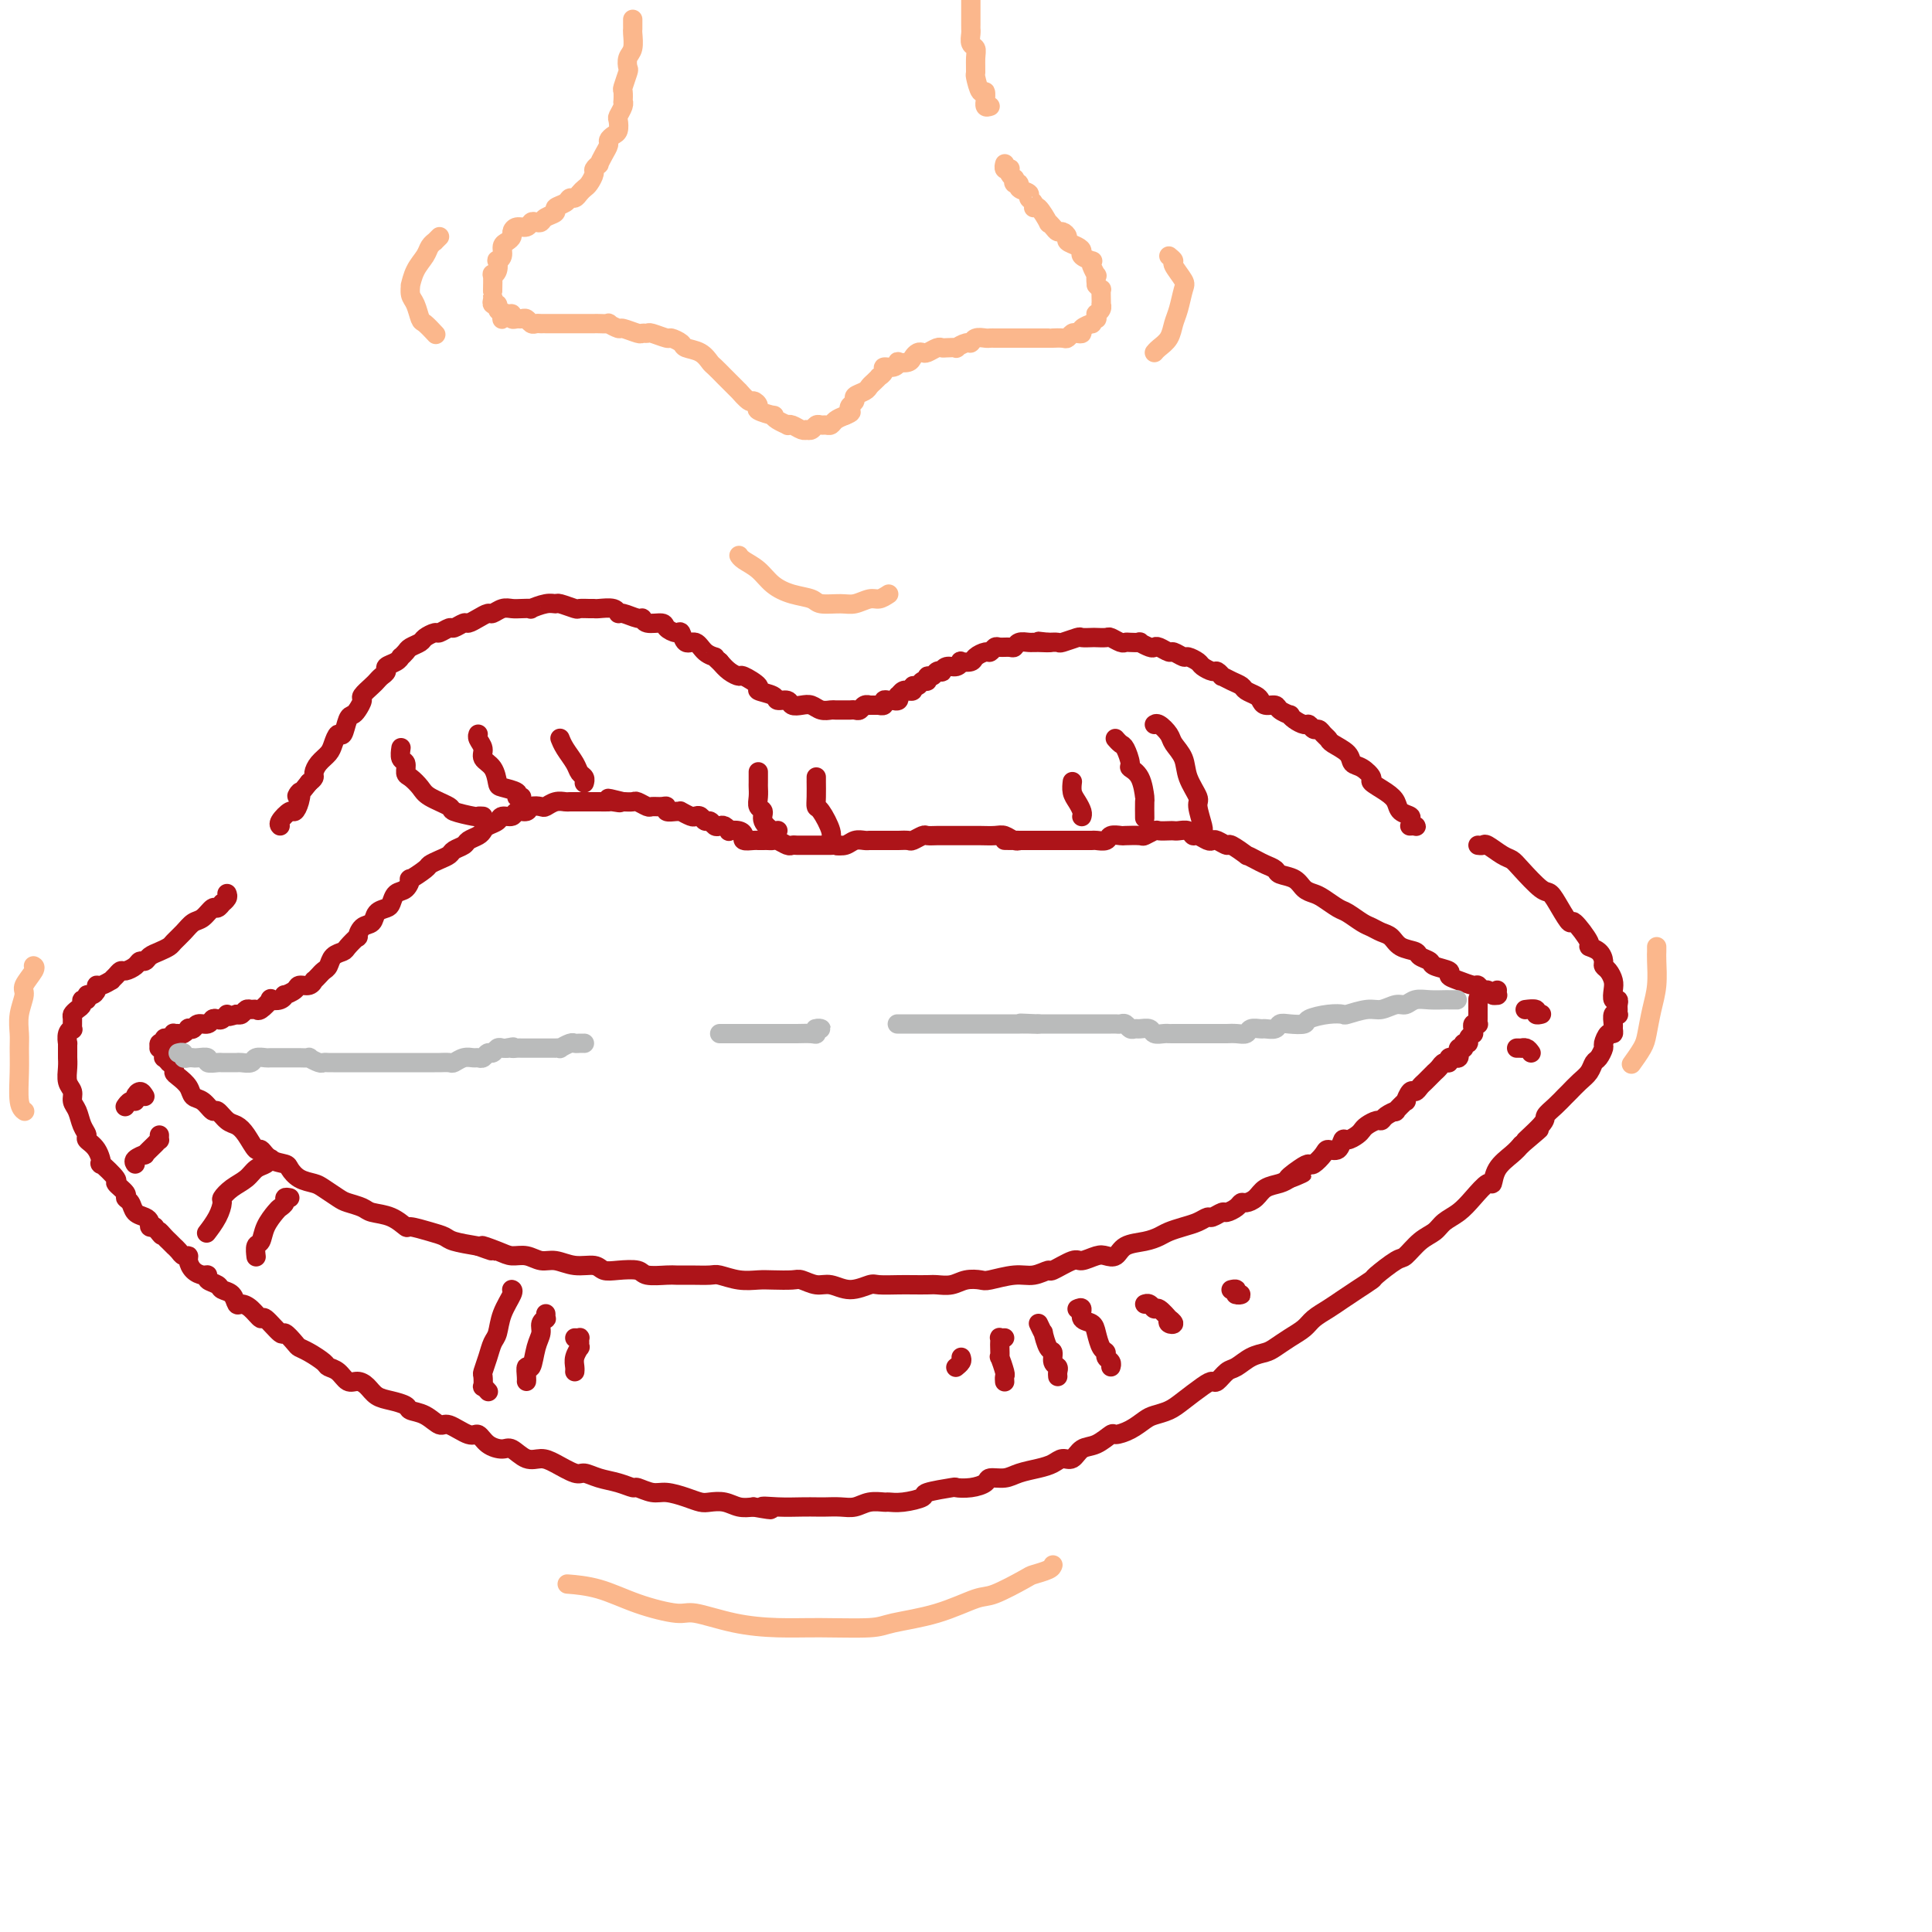 <svg viewBox='0 0 400 400' version='1.1' xmlns='http://www.w3.org/2000/svg' xmlns:xlink='http://www.w3.org/1999/xlink'><g fill='none' stroke='#AD1419' stroke-width='4' stroke-linecap='round' stroke-linejoin='round'><path d='M292,171c-0.104,0.006 -0.208,0.013 0,0c0.208,-0.013 0.728,-0.044 1,0c0.272,0.044 0.294,0.163 0,0c-0.294,-0.163 -0.906,-0.610 -1,-1c-0.094,-0.390 0.331,-0.724 0,-1c-0.331,-0.276 -1.418,-0.492 -2,-1c-0.582,-0.508 -0.659,-1.306 -1,-2c-0.341,-0.694 -0.946,-1.284 -2,-2c-1.054,-0.716 -2.556,-1.556 -3,-2c-0.444,-0.444 0.172,-0.490 0,-1c-0.172,-0.510 -1.131,-1.485 -2,-2c-0.869,-0.515 -1.647,-0.572 -2,-1c-0.353,-0.428 -0.280,-1.229 -1,-2c-0.720,-0.771 -2.234,-1.512 -3,-2c-0.766,-0.488 -0.783,-0.723 -1,-1c-0.217,-0.277 -0.635,-0.595 -1,-1c-0.365,-0.405 -0.679,-0.896 -1,-1c-0.321,-0.104 -0.651,0.178 -1,0c-0.349,-0.178 -0.719,-0.818 -1,-1c-0.281,-0.182 -0.475,0.092 -1,0c-0.525,-0.092 -1.383,-0.550 -2,-1c-0.617,-0.450 -0.995,-0.890 -1,-1c-0.005,-0.110 0.363,0.111 0,0c-0.363,-0.111 -1.458,-0.555 -2,-1c-0.542,-0.445 -0.530,-0.893 -1,-1c-0.470,-0.107 -1.421,0.126 -2,0c-0.579,-0.126 -0.788,-0.611 -1,-1c-0.212,-0.389 -0.429,-0.683 -1,-1c-0.571,-0.317 -1.497,-0.658 -2,-1c-0.503,-0.342 -0.583,-0.684 -1,-1c-0.417,-0.316 -1.171,-0.606 -2,-1c-0.829,-0.394 -1.732,-0.893 -2,-1c-0.268,-0.107 0.098,0.179 0,0c-0.098,-0.179 -0.660,-0.823 -1,-1c-0.340,-0.177 -0.457,0.111 -1,0c-0.543,-0.111 -1.511,-0.622 -2,-1c-0.489,-0.378 -0.497,-0.622 -1,-1c-0.503,-0.378 -1.500,-0.890 -2,-1c-0.500,-0.110 -0.501,0.180 -1,0c-0.499,-0.180 -1.494,-0.832 -2,-1c-0.506,-0.168 -0.522,0.147 -1,0c-0.478,-0.147 -1.419,-0.757 -2,-1c-0.581,-0.243 -0.803,-0.117 -1,0c-0.197,0.117 -0.368,0.227 -1,0c-0.632,-0.227 -1.726,-0.792 -2,-1c-0.274,-0.208 0.274,-0.060 0,0c-0.274,0.060 -1.368,0.030 -2,0c-0.632,-0.030 -0.803,-0.061 -1,0c-0.197,0.061 -0.419,0.212 -1,0c-0.581,-0.212 -1.522,-0.789 -2,-1c-0.478,-0.211 -0.493,-0.058 -1,0c-0.507,0.058 -1.506,0.019 -2,0c-0.494,-0.019 -0.485,-0.019 -1,0c-0.515,0.019 -1.555,0.058 -2,0c-0.445,-0.058 -0.294,-0.211 -1,0c-0.706,0.211 -2.267,0.788 -3,1c-0.733,0.212 -0.638,0.061 -1,0c-0.362,-0.061 -1.181,-0.030 -2,0'/><path d='M217,133c-4.390,-0.463 -0.864,-0.120 0,0c0.864,0.120 -0.933,0.018 -2,0c-1.067,-0.018 -1.403,0.048 -2,0c-0.597,-0.048 -1.455,-0.210 -2,0c-0.545,0.210 -0.776,0.792 -1,1c-0.224,0.208 -0.440,0.041 -1,0c-0.560,-0.041 -1.464,0.044 -2,0c-0.536,-0.044 -0.706,-0.218 -1,0c-0.294,0.218 -0.713,0.829 -1,1c-0.287,0.171 -0.440,-0.099 -1,0c-0.560,0.099 -1.525,0.566 -2,1c-0.475,0.434 -0.459,0.833 -1,1c-0.541,0.167 -1.637,0.101 -2,0c-0.363,-0.101 0.009,-0.237 0,0c-0.009,0.237 -0.398,0.847 -1,1c-0.602,0.153 -1.418,-0.151 -2,0c-0.582,0.151 -0.930,0.757 -1,1c-0.070,0.243 0.140,0.122 0,0c-0.140,-0.122 -0.629,-0.244 -1,0c-0.371,0.244 -0.624,0.854 -1,1c-0.376,0.146 -0.875,-0.172 -1,0c-0.125,0.172 0.125,0.835 0,1c-0.125,0.165 -0.626,-0.166 -1,0c-0.374,0.166 -0.621,0.829 -1,1c-0.379,0.171 -0.889,-0.152 -1,0c-0.111,0.152 0.177,0.777 0,1c-0.177,0.223 -0.818,0.045 -1,0c-0.182,-0.045 0.096,0.044 0,0c-0.096,-0.044 -0.566,-0.222 -1,0c-0.434,0.222 -0.834,0.844 -1,1c-0.166,0.156 -0.100,-0.154 0,0c0.100,0.154 0.233,0.772 0,1c-0.233,0.228 -0.832,0.065 -1,0c-0.168,-0.065 0.094,-0.031 0,0c-0.094,0.031 -0.545,0.061 -1,0c-0.455,-0.061 -0.914,-0.213 -1,0c-0.086,0.213 0.202,0.789 0,1c-0.202,0.211 -0.894,0.055 -1,0c-0.106,-0.055 0.375,-0.011 0,0c-0.375,0.011 -1.606,-0.011 -2,0c-0.394,0.011 0.049,0.056 0,0c-0.049,-0.056 -0.589,-0.211 -1,0c-0.411,0.211 -0.691,0.789 -1,1c-0.309,0.211 -0.645,0.056 -1,0c-0.355,-0.056 -0.728,-0.014 -1,0c-0.272,0.014 -0.443,0.000 -1,0c-0.557,-0.000 -1.500,0.014 -2,0c-0.500,-0.014 -0.558,-0.055 -1,0c-0.442,0.055 -1.269,0.207 -2,0c-0.731,-0.207 -1.366,-0.773 -2,-1c-0.634,-0.227 -1.267,-0.116 -2,0c-0.733,0.116 -1.568,0.238 -2,0c-0.432,-0.238 -0.463,-0.836 -1,-1c-0.537,-0.164 -1.580,0.106 -2,0c-0.420,-0.106 -0.216,-0.588 -1,-1c-0.784,-0.412 -2.556,-0.754 -3,-1c-0.444,-0.246 0.439,-0.398 0,-1c-0.439,-0.602 -2.200,-1.656 -3,-2c-0.800,-0.344 -0.638,0.023 -1,0c-0.362,-0.023 -1.246,-0.435 -2,-1c-0.754,-0.565 -1.377,-1.282 -2,-2'/><path d='M149,137c-1.368,-1.129 -0.786,-0.951 -1,-1c-0.214,-0.049 -1.222,-0.324 -2,-1c-0.778,-0.676 -1.326,-1.753 -2,-2c-0.674,-0.247 -1.474,0.336 -2,0c-0.526,-0.336 -0.778,-1.592 -1,-2c-0.222,-0.408 -0.413,0.030 -1,0c-0.587,-0.030 -1.570,-0.529 -2,-1c-0.430,-0.471 -0.308,-0.915 -1,-1c-0.692,-0.085 -2.199,0.188 -3,0c-0.801,-0.188 -0.895,-0.839 -1,-1c-0.105,-0.161 -0.221,0.167 -1,0c-0.779,-0.167 -2.222,-0.829 -3,-1c-0.778,-0.171 -0.890,0.151 -1,0c-0.110,-0.151 -0.219,-0.773 -1,-1c-0.781,-0.227 -2.235,-0.060 -3,0c-0.765,0.060 -0.843,0.012 -1,0c-0.157,-0.012 -0.395,0.011 -1,0c-0.605,-0.011 -1.578,-0.057 -2,0c-0.422,0.057 -0.293,0.215 -1,0c-0.707,-0.215 -2.251,-0.804 -3,-1c-0.749,-0.196 -0.704,-0.000 -1,0c-0.296,0.000 -0.933,-0.196 -2,0c-1.067,0.196 -2.565,0.783 -3,1c-0.435,0.217 0.192,0.062 0,0c-0.192,-0.062 -1.202,-0.031 -2,0c-0.798,0.031 -1.382,0.064 -2,0c-0.618,-0.064 -1.269,-0.223 -2,0c-0.731,0.223 -1.543,0.829 -2,1c-0.457,0.171 -0.560,-0.094 -1,0c-0.440,0.094 -1.216,0.546 -2,1c-0.784,0.454 -1.576,0.910 -2,1c-0.424,0.090 -0.480,-0.187 -1,0c-0.520,0.187 -1.505,0.838 -2,1c-0.495,0.162 -0.499,-0.164 -1,0c-0.501,0.164 -1.500,0.817 -2,1c-0.500,0.183 -0.501,-0.106 -1,0c-0.499,0.106 -1.497,0.607 -2,1c-0.503,0.393 -0.513,0.679 -1,1c-0.487,0.321 -1.453,0.677 -2,1c-0.547,0.323 -0.676,0.611 -1,1c-0.324,0.389 -0.842,0.878 -1,1c-0.158,0.122 0.046,-0.122 0,0c-0.046,0.122 -0.341,0.610 -1,1c-0.659,0.390 -1.681,0.681 -2,1c-0.319,0.319 0.064,0.667 0,1c-0.064,0.333 -0.577,0.652 -1,1c-0.423,0.348 -0.757,0.727 -1,1c-0.243,0.273 -0.394,0.441 -1,1c-0.606,0.559 -1.668,1.509 -2,2c-0.332,0.491 0.066,0.521 0,1c-0.066,0.479 -0.595,1.405 -1,2c-0.405,0.595 -0.686,0.859 -1,1c-0.314,0.141 -0.661,0.159 -1,1c-0.339,0.841 -0.672,2.504 -1,3c-0.328,0.496 -0.652,-0.176 -1,0c-0.348,0.176 -0.719,1.199 -1,2c-0.281,0.801 -0.470,1.380 -1,2c-0.530,0.620 -1.400,1.279 -2,2c-0.600,0.721 -0.931,1.502 -1,2c-0.069,0.498 0.123,0.714 0,1c-0.123,0.286 -0.562,0.643 -1,1'/><path d='M64,162c-3.561,4.543 -2.464,2.401 -2,2c0.464,-0.401 0.296,0.940 0,2c-0.296,1.060 -0.720,1.839 -1,2c-0.280,0.161 -0.415,-0.297 -1,0c-0.585,0.297 -1.619,1.349 -2,2c-0.381,0.651 -0.109,0.900 0,1c0.109,0.100 0.054,0.050 0,0'/><path d='M47,185c0.120,0.300 0.240,0.600 0,1c-0.240,0.400 -0.841,0.899 -1,1c-0.159,0.101 0.123,-0.195 0,0c-0.123,0.195 -0.652,0.881 -1,1c-0.348,0.119 -0.517,-0.329 -1,0c-0.483,0.329 -1.280,1.436 -2,2c-0.720,0.564 -1.361,0.585 -2,1c-0.639,0.415 -1.274,1.224 -2,2c-0.726,0.776 -1.542,1.518 -2,2c-0.458,0.482 -0.557,0.703 -1,1c-0.443,0.297 -1.231,0.671 -2,1c-0.769,0.329 -1.519,0.614 -2,1c-0.481,0.386 -0.692,0.873 -1,1c-0.308,0.127 -0.712,-0.107 -1,0c-0.288,0.107 -0.460,0.555 -1,1c-0.540,0.445 -1.449,0.889 -2,1c-0.551,0.111 -0.742,-0.110 -1,0c-0.258,0.110 -0.581,0.551 -1,1c-0.419,0.449 -0.935,0.908 -1,1c-0.065,0.092 0.320,-0.181 0,0c-0.320,0.181 -1.344,0.818 -2,1c-0.656,0.182 -0.945,-0.091 -1,0c-0.055,0.091 0.125,0.545 0,1c-0.125,0.455 -0.555,0.909 -1,1c-0.445,0.091 -0.907,-0.183 -1,0c-0.093,0.183 0.181,0.823 0,1c-0.181,0.177 -0.819,-0.109 -1,0c-0.181,0.109 0.095,0.611 0,1c-0.095,0.389 -0.560,0.664 -1,1c-0.440,0.336 -0.854,0.733 -1,1c-0.146,0.267 -0.025,0.405 0,1c0.025,0.595 -0.046,1.646 0,2c0.046,0.354 0.208,0.011 0,0c-0.208,-0.011 -0.788,0.311 -1,1c-0.212,0.689 -0.057,1.745 0,2c0.057,0.255 0.014,-0.290 0,0c-0.014,0.290 0.000,1.414 0,2c-0.000,0.586 -0.015,0.632 0,1c0.015,0.368 0.060,1.056 0,2c-0.060,0.944 -0.224,2.143 0,3c0.224,0.857 0.835,1.371 1,2c0.165,0.629 -0.115,1.372 0,2c0.115,0.628 0.626,1.139 1,2c0.374,0.861 0.613,2.071 1,3c0.387,0.929 0.924,1.577 1,2c0.076,0.423 -0.307,0.622 0,1c0.307,0.378 1.306,0.937 2,2c0.694,1.063 1.083,2.631 1,3c-0.083,0.369 -0.640,-0.462 0,0c0.640,0.462 2.476,2.217 3,3c0.524,0.783 -0.264,0.595 0,1c0.264,0.405 1.580,1.404 2,2c0.420,0.596 -0.055,0.789 0,1c0.055,0.211 0.641,0.438 1,1c0.359,0.562 0.491,1.457 1,2c0.509,0.543 1.394,0.733 2,1c0.606,0.267 0.932,0.610 1,1c0.068,0.390 -0.124,0.826 0,1c0.124,0.174 0.562,0.087 1,0'/><path d='M32,254c2.343,2.962 1.201,1.367 1,1c-0.201,-0.367 0.538,0.493 1,1c0.462,0.507 0.648,0.662 1,1c0.352,0.338 0.869,0.861 1,1c0.131,0.139 -0.123,-0.104 0,0c0.123,0.104 0.623,0.556 1,1c0.377,0.444 0.629,0.879 1,1c0.371,0.121 0.860,-0.074 1,0c0.140,0.074 -0.070,0.415 0,1c0.070,0.585 0.418,1.413 1,2c0.582,0.587 1.398,0.931 2,1c0.602,0.069 0.991,-0.137 1,0c0.009,0.137 -0.362,0.619 0,1c0.362,0.381 1.458,0.662 2,1c0.542,0.338 0.529,0.733 1,1c0.471,0.267 1.426,0.406 2,1c0.574,0.594 0.768,1.645 1,2c0.232,0.355 0.504,0.016 1,0c0.496,-0.016 1.217,0.291 2,1c0.783,0.709 1.628,1.818 2,2c0.372,0.182 0.270,-0.565 1,0c0.730,0.565 2.291,2.440 3,3c0.709,0.560 0.565,-0.197 1,0c0.435,0.197 1.450,1.349 2,2c0.550,0.651 0.637,0.803 1,1c0.363,0.197 1.003,0.439 2,1c0.997,0.561 2.350,1.442 3,2c0.650,0.558 0.597,0.792 1,1c0.403,0.208 1.262,0.388 2,1c0.738,0.612 1.355,1.655 2,2c0.645,0.345 1.318,-0.010 2,0c0.682,0.010 1.371,0.384 2,1c0.629,0.616 1.196,1.473 2,2c0.804,0.527 1.844,0.724 3,1c1.156,0.276 2.429,0.632 3,1c0.571,0.368 0.439,0.748 1,1c0.561,0.252 1.813,0.378 3,1c1.187,0.622 2.309,1.742 3,2c0.691,0.258 0.952,-0.347 2,0c1.048,0.347 2.885,1.646 4,2c1.115,0.354 1.509,-0.237 2,0c0.491,0.237 1.079,1.303 2,2c0.921,0.697 2.174,1.026 3,1c0.826,-0.026 1.226,-0.405 2,0c0.774,0.405 1.922,1.596 3,2c1.078,0.404 2.087,0.020 3,0c0.913,-0.020 1.731,0.323 3,1c1.269,0.677 2.988,1.688 4,2c1.012,0.312 1.316,-0.075 2,0c0.684,0.075 1.748,0.613 3,1c1.252,0.387 2.694,0.625 4,1c1.306,0.375 2.478,0.888 3,1c0.522,0.112 0.395,-0.176 1,0c0.605,0.176 1.943,0.818 3,1c1.057,0.182 1.833,-0.096 3,0c1.167,0.096 2.724,0.565 4,1c1.276,0.435 2.270,0.835 3,1c0.730,0.165 1.196,0.096 2,0c0.804,-0.096 1.947,-0.218 3,0c1.053,0.218 2.015,0.777 3,1c0.985,0.223 1.992,0.112 3,0'/><path d='M156,312c6.065,1.083 2.726,0.290 2,0c-0.726,-0.290 1.159,-0.078 3,0c1.841,0.078 3.637,0.022 5,0c1.363,-0.022 2.293,-0.010 3,0c0.707,0.010 1.191,0.017 2,0c0.809,-0.017 1.942,-0.057 3,0c1.058,0.057 2.042,0.212 3,0c0.958,-0.212 1.890,-0.792 3,-1c1.110,-0.208 2.398,-0.044 3,0c0.602,0.044 0.520,-0.030 1,0c0.480,0.030 1.524,0.166 3,0c1.476,-0.166 3.385,-0.632 4,-1c0.615,-0.368 -0.063,-0.637 1,-1c1.063,-0.363 3.866,-0.819 5,-1c1.134,-0.181 0.600,-0.086 1,0c0.400,0.086 1.733,0.164 3,0c1.267,-0.164 2.467,-0.569 3,-1c0.533,-0.431 0.397,-0.889 1,-1c0.603,-0.111 1.943,0.124 3,0c1.057,-0.124 1.830,-0.606 3,-1c1.170,-0.394 2.735,-0.701 4,-1c1.265,-0.299 2.228,-0.590 3,-1c0.772,-0.410 1.352,-0.941 2,-1c0.648,-0.059 1.362,0.353 2,0c0.638,-0.353 1.199,-1.470 2,-2c0.801,-0.530 1.843,-0.475 3,-1c1.157,-0.525 2.431,-1.632 3,-2c0.569,-0.368 0.435,0.004 1,0c0.565,-0.004 1.830,-0.384 3,-1c1.170,-0.616 2.246,-1.468 3,-2c0.754,-0.532 1.186,-0.746 2,-1c0.814,-0.254 2.010,-0.550 3,-1c0.990,-0.450 1.774,-1.056 3,-2c1.226,-0.944 2.894,-2.227 4,-3c1.106,-0.773 1.650,-1.037 2,-1c0.350,0.037 0.506,0.375 1,0c0.494,-0.375 1.325,-1.462 2,-2c0.675,-0.538 1.195,-0.528 2,-1c0.805,-0.472 1.896,-1.425 3,-2c1.104,-0.575 2.220,-0.773 3,-1c0.780,-0.227 1.223,-0.483 2,-1c0.777,-0.517 1.888,-1.293 3,-2c1.112,-0.707 2.226,-1.344 3,-2c0.774,-0.656 1.210,-1.332 2,-2c0.790,-0.668 1.935,-1.329 3,-2c1.065,-0.671 2.050,-1.354 3,-2c0.950,-0.646 1.864,-1.256 3,-2c1.136,-0.744 2.495,-1.621 3,-2c0.505,-0.379 0.156,-0.261 1,-1c0.844,-0.739 2.883,-2.333 4,-3c1.117,-0.667 1.314,-0.405 2,-1c0.686,-0.595 1.863,-2.048 3,-3c1.137,-0.952 2.234,-1.402 3,-2c0.766,-0.598 1.200,-1.345 2,-2c0.800,-0.655 1.967,-1.217 3,-2c1.033,-0.783 1.933,-1.785 3,-3c1.067,-1.215 2.303,-2.643 3,-3c0.697,-0.357 0.857,0.358 1,0c0.143,-0.358 0.269,-1.789 1,-3c0.731,-1.211 2.066,-2.203 3,-3c0.934,-0.797 1.467,-1.398 2,-2'/><path d='M315,237c7.016,-5.949 2.055,-1.822 1,-1c-1.055,0.822 1.797,-1.663 3,-3c1.203,-1.337 0.759,-1.527 1,-2c0.241,-0.473 1.167,-1.229 2,-2c0.833,-0.771 1.571,-1.559 2,-2c0.429,-0.441 0.548,-0.537 1,-1c0.452,-0.463 1.235,-1.294 2,-2c0.765,-0.706 1.511,-1.287 2,-2c0.489,-0.713 0.722,-1.558 1,-2c0.278,-0.442 0.600,-0.482 1,-1c0.400,-0.518 0.878,-1.515 1,-2c0.122,-0.485 -0.111,-0.457 0,-1c0.111,-0.543 0.565,-1.655 1,-2c0.435,-0.345 0.853,0.079 1,0c0.147,-0.079 0.025,-0.661 0,-1c-0.025,-0.339 0.046,-0.434 0,-1c-0.046,-0.566 -0.209,-1.604 0,-2c0.209,-0.396 0.789,-0.149 1,0c0.211,0.149 0.053,0.199 0,0c-0.053,-0.199 -0.000,-0.648 0,-1c0.000,-0.352 -0.052,-0.608 0,-1c0.052,-0.392 0.207,-0.921 0,-1c-0.207,-0.079 -0.777,0.291 -1,0c-0.223,-0.291 -0.098,-1.243 0,-2c0.098,-0.757 0.168,-1.320 0,-2c-0.168,-0.680 -0.575,-1.479 -1,-2c-0.425,-0.521 -0.867,-0.766 -1,-1c-0.133,-0.234 0.045,-0.457 0,-1c-0.045,-0.543 -0.312,-1.408 -1,-2c-0.688,-0.592 -1.798,-0.913 -2,-1c-0.202,-0.087 0.503,0.060 0,-1c-0.503,-1.060 -2.216,-3.328 -3,-4c-0.784,-0.672 -0.640,0.252 -1,0c-0.360,-0.252 -1.223,-1.678 -2,-3c-0.777,-1.322 -1.467,-2.538 -2,-3c-0.533,-0.462 -0.910,-0.170 -2,-1c-1.090,-0.830 -2.894,-2.783 -4,-4c-1.106,-1.217 -1.516,-1.699 -2,-2c-0.484,-0.301 -1.044,-0.420 -2,-1c-0.956,-0.580 -2.308,-1.619 -3,-2c-0.692,-0.381 -0.725,-0.103 -1,0c-0.275,0.103 -0.793,0.029 -1,0c-0.207,-0.029 -0.104,-0.015 0,0'/><path d='M310,205c-0.024,0.431 -0.048,0.863 0,1c0.048,0.137 0.167,-0.020 0,0c-0.167,0.020 -0.620,0.216 -1,0c-0.380,-0.216 -0.685,-0.846 -1,-1c-0.315,-0.154 -0.639,0.166 -1,0c-0.361,-0.166 -0.759,-0.818 -1,-1c-0.241,-0.182 -0.324,0.106 -1,0c-0.676,-0.106 -1.945,-0.606 -3,-1c-1.055,-0.394 -1.898,-0.683 -2,-1c-0.102,-0.317 0.535,-0.663 0,-1c-0.535,-0.337 -2.244,-0.667 -3,-1c-0.756,-0.333 -0.559,-0.670 -1,-1c-0.441,-0.330 -1.522,-0.651 -2,-1c-0.478,-0.349 -0.355,-0.724 -1,-1c-0.645,-0.276 -2.059,-0.454 -3,-1c-0.941,-0.546 -1.411,-1.460 -2,-2c-0.589,-0.540 -1.297,-0.707 -2,-1c-0.703,-0.293 -1.399,-0.712 -2,-1c-0.601,-0.288 -1.105,-0.445 -2,-1c-0.895,-0.555 -2.179,-1.510 -3,-2c-0.821,-0.490 -1.177,-0.516 -2,-1c-0.823,-0.484 -2.112,-1.425 -3,-2c-0.888,-0.575 -1.375,-0.784 -2,-1c-0.625,-0.216 -1.389,-0.439 -2,-1c-0.611,-0.561 -1.069,-1.459 -2,-2c-0.931,-0.541 -2.335,-0.724 -3,-1c-0.665,-0.276 -0.592,-0.646 -1,-1c-0.408,-0.354 -1.297,-0.691 -2,-1c-0.703,-0.309 -1.220,-0.590 -2,-1c-0.780,-0.410 -1.823,-0.951 -2,-1c-0.177,-0.049 0.514,0.393 0,0c-0.514,-0.393 -2.231,-1.621 -3,-2c-0.769,-0.379 -0.591,0.091 -1,0c-0.409,-0.091 -1.405,-0.741 -2,-1c-0.595,-0.259 -0.788,-0.126 -1,0c-0.212,0.126 -0.442,0.244 -1,0c-0.558,-0.244 -1.445,-0.850 -2,-1c-0.555,-0.150 -0.777,0.156 -1,0c-0.223,-0.156 -0.445,-0.774 -1,-1c-0.555,-0.226 -1.443,-0.062 -2,0c-0.557,0.062 -0.784,0.020 -1,0c-0.216,-0.020 -0.423,-0.020 -1,0c-0.577,0.020 -1.524,0.058 -2,0c-0.476,-0.058 -0.479,-0.211 -1,0c-0.521,0.211 -1.558,0.788 -2,1c-0.442,0.212 -0.288,0.061 -1,0c-0.712,-0.061 -2.289,-0.030 -3,0c-0.711,0.030 -0.556,0.061 -1,0c-0.444,-0.061 -1.486,-0.212 -2,0c-0.514,0.212 -0.500,0.789 -1,1c-0.500,0.211 -1.512,0.057 -2,0c-0.488,-0.057 -0.450,-0.015 -1,0c-0.550,0.015 -1.688,0.004 -2,0c-0.312,-0.004 0.203,-0.001 0,0c-0.203,0.001 -1.125,0.000 -2,0c-0.875,-0.000 -1.704,-0.000 -2,0c-0.296,0.000 -0.059,0.000 -1,0c-0.941,-0.000 -3.061,-0.000 -4,0c-0.939,0.000 -0.697,0.000 -1,0c-0.303,-0.000 -1.152,-0.000 -2,0'/><path d='M212,174c-6.668,-0.016 -3.337,-0.057 -2,0c1.337,0.057 0.681,0.211 0,0c-0.681,-0.211 -1.386,-0.789 -2,-1c-0.614,-0.211 -1.137,-0.057 -2,0c-0.863,0.057 -2.065,0.015 -3,0c-0.935,-0.015 -1.601,-0.004 -2,0c-0.399,0.004 -0.531,0.001 -1,0c-0.469,-0.001 -1.276,-0.001 -2,0c-0.724,0.001 -1.364,0.004 -2,0c-0.636,-0.004 -1.269,-0.015 -2,0c-0.731,0.015 -1.562,0.057 -2,0c-0.438,-0.057 -0.484,-0.211 -1,0c-0.516,0.211 -1.503,0.789 -2,1c-0.497,0.211 -0.504,0.057 -1,0c-0.496,-0.057 -1.481,-0.015 -2,0c-0.519,0.015 -0.572,0.004 -1,0c-0.428,-0.004 -1.231,-0.002 -2,0c-0.769,0.002 -1.504,0.004 -2,0c-0.496,-0.004 -0.753,-0.015 -1,0c-0.247,0.015 -0.485,0.057 -1,0c-0.515,-0.057 -1.308,-0.211 -2,0c-0.692,0.211 -1.284,0.789 -2,1c-0.716,0.211 -1.558,0.057 -2,0c-0.442,-0.057 -0.486,-0.015 -1,0c-0.514,0.015 -1.500,0.004 -2,0c-0.500,-0.004 -0.516,-0.001 -1,0c-0.484,0.001 -1.438,0.001 -2,0c-0.562,-0.001 -0.732,-0.004 -1,0c-0.268,0.004 -0.635,0.015 -1,0c-0.365,-0.015 -0.728,-0.057 -1,0c-0.272,0.057 -0.454,0.211 -1,0c-0.546,-0.211 -1.456,-0.789 -2,-1c-0.544,-0.211 -0.722,-0.057 -1,0c-0.278,0.057 -0.657,0.016 -1,0c-0.343,-0.016 -0.652,-0.007 -1,0c-0.348,0.007 -0.736,0.012 -1,0c-0.264,-0.012 -0.404,-0.042 -1,0c-0.596,0.042 -1.647,0.156 -2,0c-0.353,-0.156 -0.006,-0.581 0,-1c0.006,-0.419 -0.327,-0.830 -1,-1c-0.673,-0.170 -1.686,-0.097 -2,0c-0.314,0.097 0.071,0.218 0,0c-0.071,-0.218 -0.596,-0.775 -1,-1c-0.404,-0.225 -0.685,-0.116 -1,0c-0.315,0.116 -0.662,0.241 -1,0c-0.338,-0.241 -0.667,-0.848 -1,-1c-0.333,-0.152 -0.671,0.152 -1,0c-0.329,-0.152 -0.648,-0.759 -1,-1c-0.352,-0.241 -0.737,-0.118 -1,0c-0.263,0.118 -0.404,0.229 -1,0c-0.596,-0.229 -1.648,-0.797 -2,-1c-0.352,-0.203 -0.005,-0.040 0,0c0.005,0.040 -0.331,-0.042 -1,0c-0.669,0.042 -1.670,0.208 -2,0c-0.330,-0.208 0.010,-0.792 0,-1c-0.010,-0.208 -0.369,-0.042 -1,0c-0.631,0.042 -1.534,-0.041 -2,0c-0.466,0.041 -0.496,0.207 -1,0c-0.504,-0.207 -1.482,-0.786 -2,-1c-0.518,-0.214 -0.577,-0.061 -1,0c-0.423,0.061 -1.212,0.031 -2,0'/><path d='M129,166c-5.590,-1.392 -2.065,-0.373 -1,0c1.065,0.373 -0.331,0.100 -1,0c-0.669,-0.100 -0.612,-0.027 -1,0c-0.388,0.027 -1.221,0.007 -2,0c-0.779,-0.007 -1.503,-0.002 -2,0c-0.497,0.002 -0.766,-0.001 -1,0c-0.234,0.001 -0.434,0.004 -1,0c-0.566,-0.004 -1.498,-0.015 -2,0c-0.502,0.015 -0.572,0.055 -1,0c-0.428,-0.055 -1.213,-0.207 -2,0c-0.787,0.207 -1.577,0.772 -2,1c-0.423,0.228 -0.479,0.118 -1,0c-0.521,-0.118 -1.505,-0.243 -2,0c-0.495,0.243 -0.499,0.853 -1,1c-0.501,0.147 -1.500,-0.168 -2,0c-0.500,0.168 -0.501,0.818 -1,1c-0.499,0.182 -1.494,-0.106 -2,0c-0.506,0.106 -0.521,0.606 -1,1c-0.479,0.394 -1.423,0.683 -2,1c-0.577,0.317 -0.789,0.662 -1,1c-0.211,0.338 -0.423,0.668 -1,1c-0.577,0.332 -1.519,0.666 -2,1c-0.481,0.334 -0.500,0.667 -1,1c-0.500,0.333 -1.479,0.665 -2,1c-0.521,0.335 -0.582,0.672 -1,1c-0.418,0.328 -1.194,0.646 -2,1c-0.806,0.354 -1.644,0.743 -2,1c-0.356,0.257 -0.232,0.382 -1,1c-0.768,0.618 -2.430,1.727 -3,2c-0.570,0.273 -0.050,-0.292 0,0c0.050,0.292 -0.372,1.439 -1,2c-0.628,0.561 -1.463,0.536 -2,1c-0.537,0.464 -0.777,1.418 -1,2c-0.223,0.582 -0.428,0.791 -1,1c-0.572,0.209 -1.510,0.418 -2,1c-0.490,0.582 -0.531,1.536 -1,2c-0.469,0.464 -1.368,0.439 -2,1c-0.632,0.561 -0.999,1.707 -1,2c-0.001,0.293 0.365,-0.269 0,0c-0.365,0.269 -1.460,1.367 -2,2c-0.540,0.633 -0.526,0.799 -1,1c-0.474,0.201 -1.437,0.436 -2,1c-0.563,0.564 -0.725,1.456 -1,2c-0.275,0.544 -0.664,0.738 -1,1c-0.336,0.262 -0.619,0.591 -1,1c-0.381,0.409 -0.860,0.897 -1,1c-0.140,0.103 0.060,-0.179 0,0c-0.060,0.179 -0.380,0.817 -1,1c-0.620,0.183 -1.541,-0.091 -2,0c-0.459,0.091 -0.457,0.547 -1,1c-0.543,0.453 -1.632,0.904 -2,1c-0.368,0.096 -0.014,-0.163 0,0c0.014,0.163 -0.311,0.747 -1,1c-0.689,0.253 -1.743,0.173 -2,0c-0.257,-0.173 0.282,-0.440 0,0c-0.282,0.440 -1.385,1.586 -2,2c-0.615,0.414 -0.742,0.097 -1,0c-0.258,-0.097 -0.646,0.025 -1,0c-0.354,-0.025 -0.672,-0.199 -1,0c-0.328,0.199 -0.665,0.771 -1,1c-0.335,0.229 -0.667,0.114 -1,0'/><path d='M49,210c-2.880,1.023 -2.080,0.082 -2,0c0.080,-0.082 -0.560,0.695 -1,1c-0.440,0.305 -0.681,0.138 -1,0c-0.319,-0.138 -0.716,-0.247 -1,0c-0.284,0.247 -0.453,0.850 -1,1c-0.547,0.150 -1.470,-0.152 -2,0c-0.530,0.152 -0.667,0.759 -1,1c-0.333,0.241 -0.864,0.117 -1,0c-0.136,-0.117 0.121,-0.229 0,0c-0.121,0.229 -0.620,0.797 -1,1c-0.380,0.203 -0.640,0.041 -1,0c-0.360,-0.041 -0.818,0.041 -1,0c-0.182,-0.041 -0.087,-0.203 0,0c0.087,0.203 0.167,0.772 0,1c-0.167,0.228 -0.580,0.114 -1,0c-0.420,-0.114 -0.849,-0.228 -1,0c-0.151,0.228 -0.026,0.797 0,1c0.026,0.203 -0.047,0.040 0,0c0.047,-0.040 0.212,0.045 0,0c-0.212,-0.045 -0.803,-0.218 -1,0c-0.197,0.218 -0.001,0.828 0,1c0.001,0.172 -0.192,-0.093 0,0c0.192,0.093 0.768,0.546 1,1c0.232,0.454 0.119,0.909 0,1c-0.119,0.091 -0.243,-0.183 0,0c0.243,0.183 0.852,0.822 1,1c0.148,0.178 -0.164,-0.104 0,0c0.164,0.104 0.803,0.595 1,1c0.197,0.405 -0.047,0.723 0,1c0.047,0.277 0.384,0.513 1,1c0.616,0.487 1.512,1.225 2,2c0.488,0.775 0.567,1.588 1,2c0.433,0.412 1.218,0.425 2,1c0.782,0.575 1.560,1.714 2,2c0.440,0.286 0.541,-0.279 1,0c0.459,0.279 1.274,1.404 2,2c0.726,0.596 1.362,0.664 2,1c0.638,0.336 1.278,0.941 2,2c0.722,1.059 1.527,2.573 2,3c0.473,0.427 0.615,-0.233 1,0c0.385,0.233 1.013,1.358 2,2c0.987,0.642 2.332,0.801 3,1c0.668,0.199 0.658,0.438 1,1c0.342,0.562 1.035,1.446 2,2c0.965,0.554 2.202,0.778 3,1c0.798,0.222 1.157,0.441 2,1c0.843,0.559 2.171,1.458 3,2c0.829,0.542 1.158,0.727 2,1c0.842,0.273 2.198,0.633 3,1c0.802,0.367 1.050,0.742 2,1c0.950,0.258 2.601,0.398 4,1c1.399,0.602 2.547,1.667 3,2c0.453,0.333 0.213,-0.065 1,0c0.787,0.065 2.603,0.595 4,1c1.397,0.405 2.376,0.686 3,1c0.624,0.314 0.893,0.661 2,1c1.107,0.339 3.054,0.669 5,1'/><path d='M99,258c5.807,2.123 1.824,0.429 1,0c-0.824,-0.429 1.511,0.406 3,1c1.489,0.594 2.134,0.948 3,1c0.866,0.052 1.955,-0.197 3,0c1.045,0.197 2.047,0.841 3,1c0.953,0.159 1.856,-0.167 3,0c1.144,0.167 2.527,0.828 4,1c1.473,0.172 3.036,-0.146 4,0c0.964,0.146 1.330,0.757 2,1c0.670,0.243 1.645,0.118 3,0c1.355,-0.118 3.089,-0.228 4,0c0.911,0.228 1.000,0.793 2,1c1.000,0.207 2.909,0.054 4,0c1.091,-0.054 1.362,-0.011 2,0c0.638,0.011 1.644,-0.011 3,0c1.356,0.011 3.061,0.055 4,0c0.939,-0.055 1.113,-0.211 2,0c0.887,0.211 2.488,0.787 4,1c1.512,0.213 2.936,0.061 4,0c1.064,-0.061 1.768,-0.032 3,0c1.232,0.032 2.993,0.066 4,0c1.007,-0.066 1.261,-0.232 2,0c0.739,0.232 1.964,0.861 3,1c1.036,0.139 1.884,-0.211 3,0c1.116,0.211 2.500,0.985 4,1c1.500,0.015 3.116,-0.728 4,-1c0.884,-0.272 1.037,-0.073 2,0c0.963,0.073 2.736,0.021 4,0c1.264,-0.021 2.018,-0.009 3,0c0.982,0.009 2.193,0.016 3,0c0.807,-0.016 1.211,-0.056 2,0c0.789,0.056 1.964,0.207 3,0c1.036,-0.207 1.932,-0.772 3,-1c1.068,-0.228 2.308,-0.118 3,0c0.692,0.118 0.837,0.244 2,0c1.163,-0.244 3.345,-0.858 5,-1c1.655,-0.142 2.784,0.187 4,0c1.216,-0.187 2.518,-0.891 3,-1c0.482,-0.109 0.145,0.377 1,0c0.855,-0.377 2.901,-1.616 4,-2c1.099,-0.384 1.251,0.086 2,0c0.749,-0.086 2.094,-0.730 3,-1c0.906,-0.270 1.373,-0.166 2,0c0.627,0.166 1.413,0.395 2,0c0.587,-0.395 0.975,-1.415 2,-2c1.025,-0.585 2.687,-0.734 4,-1c1.313,-0.266 2.278,-0.650 3,-1c0.722,-0.350 1.200,-0.667 2,-1c0.800,-0.333 1.920,-0.682 3,-1c1.080,-0.318 2.120,-0.606 3,-1c0.880,-0.394 1.602,-0.893 2,-1c0.398,-0.107 0.474,0.178 1,0c0.526,-0.178 1.502,-0.818 2,-1c0.498,-0.182 0.518,0.093 1,0c0.482,-0.093 1.426,-0.553 2,-1c0.574,-0.447 0.776,-0.879 1,-1c0.224,-0.121 0.469,0.070 1,0c0.531,-0.070 1.349,-0.400 2,-1c0.651,-0.600 1.137,-1.469 2,-2c0.863,-0.531 2.104,-0.723 3,-1c0.896,-0.277 1.448,-0.638 2,-1'/><path d='M267,244c5.478,-2.372 1.174,-0.302 0,0c-1.174,0.302 0.784,-1.163 2,-2c1.216,-0.837 1.692,-1.045 2,-1c0.308,0.045 0.450,0.344 1,0c0.550,-0.344 1.508,-1.331 2,-2c0.492,-0.669 0.517,-1.019 1,-1c0.483,0.019 1.425,0.409 2,0c0.575,-0.409 0.783,-1.615 1,-2c0.217,-0.385 0.443,0.050 1,0c0.557,-0.050 1.445,-0.587 2,-1c0.555,-0.413 0.777,-0.702 1,-1c0.223,-0.298 0.446,-0.606 1,-1c0.554,-0.394 1.439,-0.874 2,-1c0.561,-0.126 0.799,0.102 1,0c0.201,-0.102 0.365,-0.533 1,-1c0.635,-0.467 1.742,-0.970 2,-1c0.258,-0.030 -0.334,0.413 0,0c0.334,-0.413 1.595,-1.683 2,-2c0.405,-0.317 -0.046,0.318 0,0c0.046,-0.318 0.589,-1.591 1,-2c0.411,-0.409 0.688,0.044 1,0c0.312,-0.044 0.657,-0.585 1,-1c0.343,-0.415 0.683,-0.702 1,-1c0.317,-0.298 0.609,-0.606 1,-1c0.391,-0.394 0.879,-0.875 1,-1c0.121,-0.125 -0.126,0.106 0,0c0.126,-0.106 0.626,-0.550 1,-1c0.374,-0.450 0.621,-0.905 1,-1c0.379,-0.095 0.890,0.172 1,0c0.110,-0.172 -0.181,-0.782 0,-1c0.181,-0.218 0.833,-0.043 1,0c0.167,0.043 -0.153,-0.045 0,0c0.153,0.045 0.777,0.222 1,0c0.223,-0.222 0.046,-0.844 0,-1c-0.046,-0.156 0.041,0.156 0,0c-0.041,-0.156 -0.208,-0.778 0,-1c0.208,-0.222 0.792,-0.045 1,0c0.208,0.045 0.041,-0.043 0,0c-0.041,0.043 0.045,0.218 0,0c-0.045,-0.218 -0.222,-0.828 0,-1c0.222,-0.172 0.844,0.094 1,0c0.156,-0.094 -0.154,-0.547 0,-1c0.154,-0.453 0.774,-0.905 1,-1c0.226,-0.095 0.060,0.167 0,0c-0.060,-0.167 -0.012,-0.763 0,-1c0.012,-0.237 -0.011,-0.115 0,0c0.011,0.115 0.055,0.224 0,0c-0.055,-0.224 -0.211,-0.782 0,-1c0.211,-0.218 0.789,-0.096 1,0c0.211,0.096 0.057,0.168 0,0c-0.057,-0.168 -0.015,-0.574 0,-1c0.015,-0.426 0.004,-0.871 0,-1c-0.004,-0.129 -0.001,0.056 0,0c0.001,-0.056 0.000,-0.355 0,-1c-0.000,-0.645 -0.000,-1.635 0,-2c0.000,-0.365 0.000,-0.104 0,0c-0.000,0.104 -0.000,0.052 0,0'/><path d='M249,172c-0.034,0.001 -0.069,0.003 0,0c0.069,-0.003 0.241,-0.009 0,-1c-0.241,-0.991 -0.895,-2.965 -1,-4c-0.105,-1.035 0.338,-1.130 0,-2c-0.338,-0.870 -1.456,-2.514 -2,-4c-0.544,-1.486 -0.514,-2.815 -1,-4c-0.486,-1.185 -1.489,-2.226 -2,-3c-0.511,-0.774 -0.529,-1.280 -1,-2c-0.471,-0.720 -1.396,-1.656 -2,-2c-0.604,-0.344 -0.887,-0.098 -1,0c-0.113,0.098 -0.057,0.049 0,0'/><path d='M237,169c0.004,0.338 0.007,0.675 0,0c-0.007,-0.675 -0.026,-2.364 0,-3c0.026,-0.636 0.095,-0.219 0,-1c-0.095,-0.781 -0.354,-2.758 -1,-4c-0.646,-1.242 -1.679,-1.748 -2,-2c-0.321,-0.252 0.072,-0.250 0,-1c-0.072,-0.750 -0.607,-2.253 -1,-3c-0.393,-0.747 -0.644,-0.740 -1,-1c-0.356,-0.260 -0.816,-0.789 -1,-1c-0.184,-0.211 -0.092,-0.106 0,0'/><path d='M224,169c-0.022,0.065 -0.044,0.129 0,0c0.044,-0.129 0.156,-0.452 0,-1c-0.156,-0.548 -0.578,-1.322 -1,-2c-0.422,-0.678 -0.844,-1.259 -1,-2c-0.156,-0.741 -0.044,-1.640 0,-2c0.044,-0.360 0.022,-0.180 0,0'/><path d='M161,172c0.050,-0.046 0.101,-0.091 0,0c-0.101,0.091 -0.353,0.320 -1,0c-0.647,-0.320 -1.690,-1.189 -2,-2c-0.310,-0.811 0.113,-1.564 0,-2c-0.113,-0.436 -0.762,-0.555 -1,-1c-0.238,-0.445 -0.064,-1.216 0,-2c0.064,-0.784 0.017,-1.581 0,-2c-0.017,-0.419 -0.005,-0.459 0,-1c0.005,-0.541 0.001,-1.583 0,-2c-0.001,-0.417 -0.001,-0.208 0,0'/><path d='M174,175c-0.295,0.084 -0.591,0.167 -1,0c-0.409,-0.167 -0.933,-0.585 -1,-1c-0.067,-0.415 0.322,-0.827 0,-2c-0.322,-1.173 -1.354,-3.108 -2,-4c-0.646,-0.892 -0.905,-0.740 -1,-1c-0.095,-0.260 -0.025,-0.932 0,-2c0.025,-1.068 0.007,-2.534 0,-3c-0.007,-0.466 -0.002,0.067 0,0c0.002,-0.067 0.001,-0.733 0,-1c-0.001,-0.267 -0.000,-0.133 0,0'/><path d='M100,169c-0.430,-0.026 -0.861,-0.051 -1,0c-0.139,0.051 0.013,0.180 -1,0c-1.013,-0.180 -3.192,-0.668 -4,-1c-0.808,-0.332 -0.245,-0.508 -1,-1c-0.755,-0.492 -2.828,-1.302 -4,-2c-1.172,-0.698 -1.442,-1.285 -2,-2c-0.558,-0.715 -1.403,-1.558 -2,-2c-0.597,-0.442 -0.944,-0.483 -1,-1c-0.056,-0.517 0.181,-1.512 0,-2c-0.181,-0.488 -0.781,-0.471 -1,-1c-0.219,-0.529 -0.059,-1.604 0,-2c0.059,-0.396 0.017,-0.113 0,0c-0.017,0.113 -0.008,0.057 0,0'/><path d='M108,165c-0.507,0.085 -1.013,0.171 -1,0c0.013,-0.171 0.546,-0.598 0,-1c-0.546,-0.402 -2.170,-0.779 -3,-1c-0.830,-0.221 -0.867,-0.286 -1,-1c-0.133,-0.714 -0.361,-2.076 -1,-3c-0.639,-0.924 -1.688,-1.410 -2,-2c-0.312,-0.590 0.112,-1.282 0,-2c-0.112,-0.718 -0.762,-1.460 -1,-2c-0.238,-0.540 -0.064,-0.876 0,-1c0.064,-0.124 0.018,-0.035 0,0c-0.018,0.035 -0.009,0.018 0,0'/><path d='M121,162c-0.026,0.094 -0.052,0.188 0,0c0.052,-0.188 0.182,-0.656 0,-1c-0.182,-0.344 -0.676,-0.562 -1,-1c-0.324,-0.438 -0.479,-1.097 -1,-2c-0.521,-0.903 -1.410,-2.051 -2,-3c-0.590,-0.949 -0.883,-1.700 -1,-2c-0.117,-0.300 -0.059,-0.150 0,0'/><path d='M56,240c0.063,-0.096 0.127,-0.192 0,0c-0.127,0.192 -0.444,0.671 -1,1c-0.556,0.329 -1.350,0.506 -2,1c-0.650,0.494 -1.157,1.303 -2,2c-0.843,0.697 -2.023,1.280 -3,2c-0.977,0.720 -1.751,1.577 -2,2c-0.249,0.423 0.026,0.412 0,1c-0.026,0.588 -0.353,1.774 -1,3c-0.647,1.226 -1.613,2.493 -2,3c-0.387,0.507 -0.193,0.253 0,0'/><path d='M60,248c-0.449,-0.086 -0.898,-0.172 -1,0c-0.102,0.172 0.142,0.603 0,1c-0.142,0.397 -0.669,0.759 -1,1c-0.331,0.241 -0.467,0.359 -1,1c-0.533,0.641 -1.463,1.804 -2,3c-0.537,1.196 -0.680,2.424 -1,3c-0.320,0.576 -0.817,0.501 -1,1c-0.183,0.499 -0.052,1.571 0,2c0.052,0.429 0.026,0.214 0,0'/><path d='M106,267c0.015,0.006 0.029,0.011 0,0c-0.029,-0.011 -0.102,-0.040 0,0c0.102,0.040 0.378,0.149 0,1c-0.378,0.851 -1.412,2.445 -2,4c-0.588,1.555 -0.732,3.070 -1,4c-0.268,0.930 -0.660,1.276 -1,2c-0.340,0.724 -0.628,1.825 -1,3c-0.372,1.175 -0.828,2.424 -1,3c-0.172,0.576 -0.060,0.480 0,1c0.060,0.520 0.068,1.655 0,2c-0.068,0.345 -0.211,-0.099 0,0c0.211,0.099 0.774,0.743 1,1c0.226,0.257 0.113,0.129 0,0'/><path d='M113,273c0.009,-0.541 0.017,-1.082 0,-1c-0.017,0.082 -0.060,0.785 0,1c0.060,0.215 0.224,-0.060 0,0c-0.224,0.060 -0.834,0.455 -1,1c-0.166,0.545 0.113,1.238 0,2c-0.113,0.762 -0.619,1.591 -1,3c-0.381,1.409 -0.638,3.397 -1,4c-0.362,0.603 -0.829,-0.179 -1,0c-0.171,0.179 -0.046,1.317 0,2c0.046,0.683 0.013,0.909 0,1c-0.013,0.091 -0.007,0.045 0,0'/><path d='M119,277c0.423,0.021 0.846,0.043 1,0c0.154,-0.043 0.037,-0.149 0,0c-0.037,0.149 0.004,0.554 0,1c-0.004,0.446 -0.054,0.932 0,1c0.054,0.068 0.211,-0.283 0,0c-0.211,0.283 -0.788,1.200 -1,2c-0.212,0.800 -0.057,1.482 0,2c0.057,0.518 0.015,0.870 0,1c-0.015,0.130 -0.004,0.037 0,0c0.004,-0.037 0.002,-0.019 0,0'/><path d='M223,271c0.477,-0.206 0.954,-0.413 1,0c0.046,0.413 -0.337,1.444 0,2c0.337,0.556 1.396,0.635 2,1c0.604,0.365 0.754,1.015 1,2c0.246,0.985 0.588,2.306 1,3c0.412,0.694 0.895,0.760 1,1c0.105,0.240 -0.168,0.652 0,1c0.168,0.348 0.776,0.632 1,1c0.224,0.368 0.064,0.819 0,1c-0.064,0.181 -0.032,0.090 0,0'/><path d='M215,274c0.444,0.932 0.889,1.864 1,2c0.111,0.136 -0.110,-0.525 0,0c0.110,0.525 0.551,2.234 1,3c0.449,0.766 0.905,0.587 1,1c0.095,0.413 -0.171,1.417 0,2c0.171,0.583 0.778,0.744 1,1c0.222,0.256 0.060,0.607 0,1c-0.060,0.393 -0.017,0.826 0,1c0.017,0.174 0.009,0.087 0,0'/><path d='M208,277c-0.422,0.027 -0.845,0.054 -1,0c-0.155,-0.054 -0.043,-0.189 0,0c0.043,0.189 0.015,0.702 0,1c-0.015,0.298 -0.018,0.380 0,1c0.018,0.620 0.057,1.778 0,2c-0.057,0.222 -0.212,-0.490 0,0c0.212,0.490 0.789,2.184 1,3c0.211,0.816 0.057,0.755 0,1c-0.057,0.245 -0.015,0.797 0,1c0.015,0.203 0.004,0.058 0,0c-0.004,-0.058 -0.002,-0.029 0,0'/><path d='M199,281c0.111,0.311 0.222,0.622 0,1c-0.222,0.378 -0.778,0.822 -1,1c-0.222,0.178 -0.111,0.089 0,0'/><path d='M242,273c-0.147,0.388 -0.295,0.776 0,1c0.295,0.224 1.032,0.285 1,0c-0.032,-0.285 -0.835,-0.917 -1,-1c-0.165,-0.083 0.306,0.384 0,0c-0.306,-0.384 -1.389,-1.620 -2,-2c-0.611,-0.380 -0.752,0.094 -1,0c-0.248,-0.094 -0.605,-0.756 -1,-1c-0.395,-0.244 -0.827,-0.070 -1,0c-0.173,0.070 -0.086,0.035 0,0'/><path d='M256,268c-0.146,0.008 -0.291,0.016 0,0c0.291,-0.016 1.020,-0.057 1,0c-0.020,0.057 -0.789,0.211 -1,0c-0.211,-0.211 0.135,-0.788 0,-1c-0.135,-0.212 -0.753,-0.061 -1,0c-0.247,0.061 -0.124,0.030 0,0'/><path d='M319,210c0.129,-0.030 0.258,-0.061 0,0c-0.258,0.061 -0.904,0.212 -1,0c-0.096,-0.212 0.359,-0.788 0,-1c-0.359,-0.212 -1.531,-0.061 -2,0c-0.469,0.061 -0.234,0.030 0,0'/><path d='M317,218c-0.301,-0.423 -0.603,-0.845 -1,-1c-0.397,-0.155 -0.890,-0.041 -1,0c-0.110,0.041 0.163,0.011 0,0c-0.163,-0.011 -0.761,-0.003 -1,0c-0.239,0.003 -0.120,0.002 0,0'/><path d='M33,235c-0.013,0.436 -0.026,0.873 0,1c0.026,0.127 0.090,-0.054 0,0c-0.090,0.054 -0.336,0.344 -1,1c-0.664,0.656 -1.747,1.679 -2,2c-0.253,0.321 0.324,-0.058 0,0c-0.324,0.058 -1.549,0.554 -2,1c-0.451,0.446 -0.129,0.842 0,1c0.129,0.158 0.064,0.079 0,0'/><path d='M30,227c-0.303,-0.503 -0.607,-1.007 -1,-1c-0.393,0.007 -0.876,0.524 -1,1c-0.124,0.476 0.111,0.911 0,1c-0.111,0.089 -0.568,-0.168 -1,0c-0.432,0.168 -0.838,0.762 -1,1c-0.162,0.238 -0.081,0.119 0,0'/></g>
<g fill='none' stroke='#BABBBB' stroke-width='4' stroke-linecap='round' stroke-linejoin='round'><path d='M37,218c0.032,-0.008 0.064,-0.016 0,0c-0.064,0.016 -0.224,0.057 0,0c0.224,-0.057 0.832,-0.211 1,0c0.168,0.211 -0.105,0.788 0,1c0.105,0.212 0.586,0.061 1,0c0.414,-0.061 0.759,-0.030 1,0c0.241,0.030 0.378,0.061 1,0c0.622,-0.061 1.728,-0.212 2,0c0.272,0.212 -0.292,0.789 0,1c0.292,0.211 1.439,0.056 2,0c0.561,-0.056 0.536,-0.014 1,0c0.464,0.014 1.419,-0.000 2,0c0.581,0.000 0.790,0.014 1,0c0.210,-0.014 0.422,-0.056 1,0c0.578,0.056 1.521,0.211 2,0c0.479,-0.211 0.494,-0.789 1,-1c0.506,-0.211 1.502,-0.057 2,0c0.498,0.057 0.499,0.015 1,0c0.501,-0.015 1.501,-0.004 2,0c0.499,0.004 0.496,0.000 1,0c0.504,-0.000 1.515,0.004 2,0c0.485,-0.004 0.444,-0.015 1,0c0.556,0.015 1.707,0.057 2,0c0.293,-0.057 -0.273,-0.211 0,0c0.273,0.211 1.386,0.789 2,1c0.614,0.211 0.728,0.057 1,0c0.272,-0.057 0.703,-0.015 1,0c0.297,0.015 0.461,0.004 1,0c0.539,-0.004 1.453,-0.001 2,0c0.547,0.001 0.728,0.000 1,0c0.272,-0.000 0.635,-0.000 1,0c0.365,0.000 0.733,0.000 1,0c0.267,-0.000 0.434,-0.000 1,0c0.566,0.000 1.530,0.000 2,0c0.470,-0.000 0.444,-0.000 1,0c0.556,0.000 1.692,0.000 2,0c0.308,-0.000 -0.212,-0.000 0,0c0.212,0.000 1.155,0.000 2,0c0.845,-0.000 1.592,-0.000 2,0c0.408,0.000 0.475,0.000 1,0c0.525,-0.000 1.507,-0.000 2,0c0.493,0.000 0.499,0.001 1,0c0.501,-0.001 1.499,-0.004 2,0c0.501,0.004 0.505,0.015 1,0c0.495,-0.015 1.480,-0.057 2,0c0.520,0.057 0.573,0.212 1,0c0.427,-0.212 1.228,-0.793 2,-1c0.772,-0.207 1.516,-0.040 2,0c0.484,0.040 0.707,-0.046 1,0c0.293,0.046 0.656,0.222 1,0c0.344,-0.222 0.670,-0.844 1,-1c0.330,-0.156 0.666,0.154 1,0c0.334,-0.154 0.667,-0.772 1,-1c0.333,-0.228 0.667,-0.065 1,0c0.333,0.065 0.667,0.033 1,0'/><path d='M105,217c2.035,-0.464 1.121,-0.124 1,0c-0.121,0.124 0.550,0.033 1,0c0.450,-0.033 0.680,-0.009 1,0c0.320,0.009 0.731,0.002 1,0c0.269,-0.002 0.397,-0.001 1,0c0.603,0.001 1.681,0.000 2,0c0.319,-0.000 -0.121,-0.000 0,0c0.121,0.000 0.802,0.000 1,0c0.198,-0.000 -0.086,-0.000 0,0c0.086,0.000 0.543,0.001 1,0c0.457,-0.001 0.914,-0.004 1,0c0.086,0.004 -0.198,0.015 0,0c0.198,-0.015 0.879,-0.057 1,0c0.121,0.057 -0.318,0.211 0,0c0.318,-0.211 1.392,-0.789 2,-1c0.608,-0.211 0.751,-0.057 1,0c0.249,0.057 0.603,0.015 1,0c0.397,-0.015 0.838,-0.004 1,0c0.162,0.004 0.046,0.001 0,0c-0.046,-0.001 -0.023,-0.001 0,0'/><path d='M301,207c0.509,0.000 1.017,0.000 1,0c-0.017,-0.000 -0.561,-0.001 -1,0c-0.439,0.001 -0.775,0.004 -1,0c-0.225,-0.004 -0.338,-0.016 -1,0c-0.662,0.016 -1.871,0.061 -3,0c-1.129,-0.061 -2.177,-0.228 -3,0c-0.823,0.228 -1.422,0.849 -2,1c-0.578,0.151 -1.134,-0.170 -2,0c-0.866,0.170 -2.043,0.829 -3,1c-0.957,0.171 -1.693,-0.148 -3,0c-1.307,0.148 -3.185,0.761 -4,1c-0.815,0.239 -0.568,0.103 -1,0c-0.432,-0.103 -1.545,-0.172 -3,0c-1.455,0.172 -3.253,0.586 -4,1c-0.747,0.414 -0.442,0.829 -1,1c-0.558,0.171 -1.980,0.099 -3,0c-1.020,-0.099 -1.639,-0.224 -2,0c-0.361,0.224 -0.463,0.796 -1,1c-0.537,0.204 -1.509,0.041 -2,0c-0.491,-0.041 -0.503,0.042 -1,0c-0.497,-0.042 -1.480,-0.207 -2,0c-0.520,0.207 -0.577,0.788 -1,1c-0.423,0.212 -1.213,0.057 -2,0c-0.787,-0.057 -1.572,-0.015 -2,0c-0.428,0.015 -0.500,0.004 -1,0c-0.500,-0.004 -1.427,-0.001 -2,0c-0.573,0.001 -0.791,0.000 -1,0c-0.209,-0.000 -0.409,0.000 -1,0c-0.591,-0.000 -1.572,-0.000 -2,0c-0.428,0.000 -0.304,0.001 -1,0c-0.696,-0.001 -2.213,-0.004 -3,0c-0.787,0.004 -0.845,0.015 -1,0c-0.155,-0.015 -0.409,-0.057 -1,0c-0.591,0.057 -1.520,0.212 -2,0c-0.480,-0.212 -0.510,-0.793 -1,-1c-0.490,-0.207 -1.441,-0.041 -2,0c-0.559,0.041 -0.727,-0.041 -1,0c-0.273,0.041 -0.650,0.207 -1,0c-0.350,-0.207 -0.671,-0.788 -1,-1c-0.329,-0.212 -0.666,-0.057 -1,0c-0.334,0.057 -0.667,0.015 -1,0c-0.333,-0.015 -0.667,-0.004 -1,0c-0.333,0.004 -0.667,0.001 -1,0c-0.333,-0.001 -0.667,-0.000 -1,0c-0.333,0.000 -0.667,0.000 -1,0c-0.333,-0.000 -0.667,-0.000 -1,0c-0.333,0.000 -0.667,0.000 -1,0c-0.333,-0.000 -0.667,-0.000 -1,0c-0.333,0.000 -0.665,0.000 -1,0c-0.335,-0.000 -0.672,-0.000 -1,0c-0.328,0.000 -0.647,0.000 -1,0c-0.353,-0.000 -0.741,-0.000 -1,0c-0.259,0.000 -0.389,0.000 -1,0c-0.611,-0.000 -1.703,-0.000 -2,0c-0.297,0.000 0.201,0.000 0,0c-0.201,-0.000 -1.100,-0.000 -2,0'/><path d='M215,212c-6.853,-0.309 -2.484,-0.083 -1,0c1.484,0.083 0.083,0.022 -1,0c-1.083,-0.022 -1.849,-0.006 -2,0c-0.151,0.006 0.311,0.002 0,0c-0.311,-0.002 -1.397,-0.000 -2,0c-0.603,0.000 -0.725,0.000 -1,0c-0.275,-0.000 -0.704,-0.000 -1,0c-0.296,0.000 -0.459,0.000 -1,0c-0.541,-0.000 -1.458,-0.000 -2,0c-0.542,0.000 -0.707,0.000 -1,0c-0.293,-0.000 -0.712,-0.000 -1,0c-0.288,0.000 -0.444,0.000 -1,0c-0.556,-0.000 -1.511,-0.000 -2,0c-0.489,0.000 -0.511,0.000 -1,0c-0.489,-0.000 -1.446,-0.000 -2,0c-0.554,0.000 -0.707,0.000 -1,0c-0.293,-0.000 -0.726,-0.000 -1,0c-0.274,0.000 -0.389,0.000 -1,0c-0.611,-0.000 -1.717,-0.000 -2,0c-0.283,0.000 0.256,0.000 0,0c-0.256,-0.000 -1.309,-0.000 -2,0c-0.691,0.000 -1.022,0.000 -1,0c0.022,-0.000 0.398,-0.000 0,0c-0.398,0.000 -1.569,0.000 -2,0c-0.431,0.000 -0.123,-0.000 0,0c0.123,0.000 0.062,0.000 0,0'/><path d='M169,213c-0.144,-0.008 -0.288,-0.016 0,0c0.288,0.016 1.010,0.057 1,0c-0.010,-0.057 -0.750,-0.211 -1,0c-0.250,0.211 -0.008,0.789 0,1c0.008,0.211 -0.216,0.057 -1,0c-0.784,-0.057 -2.127,-0.015 -3,0c-0.873,0.015 -1.277,0.004 -2,0c-0.723,-0.004 -1.766,-0.001 -3,0c-1.234,0.001 -2.659,0.000 -3,0c-0.341,-0.000 0.403,-0.000 0,0c-0.403,0.000 -1.954,0.000 -3,0c-1.046,-0.000 -1.587,-0.000 -2,0c-0.413,0.000 -0.698,0.000 -1,0c-0.302,-0.000 -0.620,-0.000 -1,0c-0.380,0.000 -0.823,0.000 -1,0c-0.177,-0.000 -0.089,-0.000 0,0'/></g>
<g fill='none' stroke='#FBB78C' stroke-width='4' stroke-linecap='round' stroke-linejoin='round'><path d='M218,324c-0.100,0.316 -0.200,0.632 -1,1c-0.800,0.368 -2.299,0.788 -3,1c-0.701,0.212 -0.604,0.217 -2,1c-1.396,0.783 -4.286,2.343 -6,3c-1.714,0.657 -2.251,0.411 -4,1c-1.749,0.589 -4.708,2.015 -8,3c-3.292,0.985 -6.915,1.530 -9,2c-2.085,0.470 -2.632,0.864 -5,1c-2.368,0.136 -6.559,0.013 -10,0c-3.441,-0.013 -6.133,0.083 -9,0c-2.867,-0.083 -5.909,-0.344 -9,-1c-3.091,-0.656 -6.230,-1.706 -8,-2c-1.770,-0.294 -2.170,0.170 -4,0c-1.830,-0.170 -5.088,-0.973 -8,-2c-2.912,-1.027 -5.476,-2.276 -8,-3c-2.524,-0.724 -5.007,-0.921 -6,-1c-0.993,-0.079 -0.497,-0.039 0,0'/><path d='M184,123c-0.693,0.453 -1.387,0.907 -2,1c-0.613,0.093 -1.146,-0.174 -2,0c-0.854,0.174 -2.030,0.790 -3,1c-0.970,0.210 -1.733,0.013 -3,0c-1.267,-0.013 -3.038,0.159 -4,0c-0.962,-0.159 -1.116,-0.648 -2,-1c-0.884,-0.352 -2.500,-0.567 -4,-1c-1.500,-0.433 -2.885,-1.083 -4,-2c-1.115,-0.917 -1.959,-2.102 -3,-3c-1.041,-0.898 -2.280,-1.511 -3,-2c-0.720,-0.489 -0.920,-0.854 -1,-1c-0.080,-0.146 -0.040,-0.073 0,0'/><path d='M131,4c0.001,0.451 0.001,0.901 0,1c-0.001,0.099 -0.004,-0.154 0,0c0.004,0.154 0.015,0.714 0,1c-0.015,0.286 -0.056,0.298 0,1c0.056,0.702 0.207,2.094 0,3c-0.207,0.906 -0.774,1.327 -1,2c-0.226,0.673 -0.113,1.600 0,2c0.113,0.400 0.226,0.275 0,1c-0.226,0.725 -0.792,2.301 -1,3c-0.208,0.699 -0.060,0.520 0,1c0.060,0.480 0.030,1.619 0,2c-0.030,0.381 -0.060,0.004 0,0c0.060,-0.004 0.209,0.366 0,1c-0.209,0.634 -0.778,1.532 -1,2c-0.222,0.468 -0.097,0.506 0,1c0.097,0.494 0.167,1.444 0,2c-0.167,0.556 -0.571,0.717 -1,1c-0.429,0.283 -0.885,0.688 -1,1c-0.115,0.312 0.109,0.532 0,1c-0.109,0.468 -0.550,1.185 -1,2c-0.450,0.815 -0.908,1.728 -1,2c-0.092,0.272 0.183,-0.096 0,0c-0.183,0.096 -0.822,0.655 -1,1c-0.178,0.345 0.107,0.475 0,1c-0.107,0.525 -0.606,1.446 -1,2c-0.394,0.554 -0.681,0.740 -1,1c-0.319,0.260 -0.668,0.595 -1,1c-0.332,0.405 -0.648,0.882 -1,1c-0.352,0.118 -0.742,-0.123 -1,0c-0.258,0.123 -0.384,0.611 -1,1c-0.616,0.389 -1.723,0.679 -2,1c-0.277,0.321 0.276,0.673 0,1c-0.276,0.327 -1.383,0.627 -2,1c-0.617,0.373 -0.746,0.817 -1,1c-0.254,0.183 -0.632,0.105 -1,0c-0.368,-0.105 -0.725,-0.235 -1,0c-0.275,0.235 -0.469,0.837 -1,1c-0.531,0.163 -1.400,-0.112 -2,0c-0.600,0.112 -0.930,0.611 -1,1c-0.070,0.389 0.121,0.669 0,1c-0.121,0.331 -0.555,0.714 -1,1c-0.445,0.286 -0.903,0.475 -1,1c-0.097,0.525 0.166,1.385 0,2c-0.166,0.615 -0.763,0.985 -1,1c-0.237,0.015 -0.116,-0.324 0,0c0.116,0.324 0.227,1.312 0,2c-0.227,0.688 -0.793,1.077 -1,1c-0.207,-0.077 -0.055,-0.621 0,0c0.055,0.621 0.014,2.405 0,3c-0.014,0.595 0.000,0.001 0,0c-0.000,-0.001 -0.015,0.591 0,1c0.015,0.409 0.059,0.634 0,1c-0.059,0.366 -0.222,0.871 0,1c0.222,0.129 0.829,-0.119 1,0c0.171,0.119 -0.094,0.605 0,1c0.094,0.395 0.547,0.697 1,1'/><path d='M104,65c-0.044,2.161 -0.152,0.565 0,0c0.152,-0.565 0.566,-0.099 1,0c0.434,0.099 0.890,-0.171 1,0c0.110,0.171 -0.125,0.782 0,1c0.125,0.218 0.611,0.044 1,0c0.389,-0.044 0.681,0.041 1,0c0.319,-0.041 0.664,-0.207 1,0c0.336,0.207 0.662,0.788 1,1c0.338,0.212 0.687,0.057 1,0c0.313,-0.057 0.591,-0.015 1,0c0.409,0.015 0.950,0.004 1,0c0.050,-0.004 -0.390,-0.001 0,0c0.390,0.001 1.610,0.000 2,0c0.390,-0.000 -0.052,-0.000 0,0c0.052,0.000 0.596,0.000 1,0c0.404,-0.000 0.667,-0.000 1,0c0.333,0.000 0.737,0.000 1,0c0.263,-0.000 0.384,-0.000 1,0c0.616,0.000 1.728,0.000 2,0c0.272,-0.000 -0.297,-0.001 0,0c0.297,0.001 1.460,0.004 2,0c0.540,-0.004 0.457,-0.016 1,0c0.543,0.016 1.711,0.061 2,0c0.289,-0.061 -0.302,-0.227 0,0c0.302,0.227 1.496,0.846 2,1c0.504,0.154 0.318,-0.156 1,0c0.682,0.156 2.232,0.778 3,1c0.768,0.222 0.754,0.045 1,0c0.246,-0.045 0.753,0.043 1,0c0.247,-0.043 0.236,-0.219 1,0c0.764,0.219 2.305,0.831 3,1c0.695,0.169 0.543,-0.105 1,0c0.457,0.105 1.522,0.590 2,1c0.478,0.410 0.370,0.744 1,1c0.630,0.256 1.999,0.434 3,1c1.001,0.566 1.635,1.519 2,2c0.365,0.481 0.460,0.491 1,1c0.540,0.509 1.525,1.517 2,2c0.475,0.483 0.441,0.440 1,1c0.559,0.560 1.709,1.722 2,2c0.291,0.278 -0.279,-0.329 0,0c0.279,0.329 1.407,1.595 2,2c0.593,0.405 0.652,-0.050 1,0c0.348,0.050 0.985,0.605 1,1c0.015,0.395 -0.591,0.631 0,1c0.591,0.369 2.378,0.870 3,1c0.622,0.130 0.078,-0.110 0,0c-0.078,0.110 0.311,0.569 1,1c0.689,0.431 1.677,0.834 2,1c0.323,0.166 -0.019,0.097 0,0c0.019,-0.097 0.400,-0.221 1,0c0.600,0.221 1.417,0.788 2,1c0.583,0.212 0.930,0.071 1,0c0.070,-0.071 -0.136,-0.072 0,0c0.136,0.072 0.614,0.216 1,0c0.386,-0.216 0.680,-0.793 1,-1c0.320,-0.207 0.666,-0.044 1,0c0.334,0.044 0.657,-0.029 1,0c0.343,0.029 0.708,0.162 1,0c0.292,-0.162 0.512,-0.618 1,-1c0.488,-0.382 1.244,-0.691 2,-1'/><path d='M175,86c1.637,-0.643 1.230,-0.750 1,-1c-0.230,-0.250 -0.283,-0.645 0,-1c0.283,-0.355 0.902,-0.672 1,-1c0.098,-0.328 -0.323,-0.666 0,-1c0.323,-0.334 1.392,-0.663 2,-1c0.608,-0.337 0.756,-0.681 1,-1c0.244,-0.319 0.586,-0.611 1,-1c0.414,-0.389 0.902,-0.874 1,-1c0.098,-0.126 -0.194,0.106 0,0c0.194,-0.106 0.873,-0.550 1,-1c0.127,-0.450 -0.299,-0.904 0,-1c0.299,-0.096 1.323,0.168 2,0c0.677,-0.168 1.007,-0.767 1,-1c-0.007,-0.233 -0.353,-0.101 0,0c0.353,0.101 1.403,0.172 2,0c0.597,-0.172 0.741,-0.586 1,-1c0.259,-0.414 0.633,-0.829 1,-1c0.367,-0.171 0.727,-0.098 1,0c0.273,0.098 0.459,0.222 1,0c0.541,-0.222 1.435,-0.791 2,-1c0.565,-0.209 0.799,-0.060 1,0c0.201,0.060 0.369,0.031 1,0c0.631,-0.031 1.726,-0.065 2,0c0.274,0.065 -0.274,0.228 0,0c0.274,-0.228 1.369,-0.846 2,-1c0.631,-0.154 0.799,0.155 1,0c0.201,-0.155 0.435,-0.774 1,-1c0.565,-0.226 1.460,-0.061 2,0c0.540,0.061 0.726,0.016 1,0c0.274,-0.016 0.636,-0.004 1,0c0.364,0.004 0.731,0.001 1,0c0.269,-0.001 0.440,-0.000 1,0c0.560,0.000 1.508,0.000 2,0c0.492,-0.000 0.526,-0.000 1,0c0.474,0.000 1.387,0.000 2,0c0.613,-0.000 0.925,-0.000 1,0c0.075,0.000 -0.087,0.000 0,0c0.087,-0.000 0.422,-0.000 1,0c0.578,0.000 1.398,0.001 2,0c0.602,-0.001 0.988,-0.004 1,0c0.012,0.004 -0.348,0.015 0,0c0.348,-0.015 1.404,-0.056 2,0c0.596,0.056 0.732,0.208 1,0c0.268,-0.208 0.668,-0.778 1,-1c0.332,-0.222 0.596,-0.097 1,0c0.404,0.097 0.949,0.166 1,0c0.051,-0.166 -0.393,-0.565 0,-1c0.393,-0.435 1.622,-0.905 2,-1c0.378,-0.095 -0.096,0.186 0,0c0.096,-0.186 0.762,-0.837 1,-1c0.238,-0.163 0.050,0.163 0,0c-0.050,-0.163 0.039,-0.814 0,-1c-0.039,-0.186 -0.207,0.092 0,0c0.207,-0.092 0.787,-0.554 1,-1c0.213,-0.446 0.058,-0.875 0,-1c-0.058,-0.125 -0.018,0.055 0,0c0.018,-0.055 0.015,-0.345 0,-1c-0.015,-0.655 -0.043,-1.676 0,-2c0.043,-0.324 0.155,0.050 0,0c-0.155,-0.050 -0.578,-0.525 -1,-1'/><path d='M227,59c-0.170,-1.254 -0.096,-1.890 0,-2c0.096,-0.110 0.214,0.307 0,0c-0.214,-0.307 -0.761,-1.339 -1,-2c-0.239,-0.661 -0.171,-0.951 0,-1c0.171,-0.049 0.444,0.141 0,0c-0.444,-0.141 -1.607,-0.615 -2,-1c-0.393,-0.385 -0.017,-0.681 0,-1c0.017,-0.319 -0.324,-0.659 -1,-1c-0.676,-0.341 -1.686,-0.682 -2,-1c-0.314,-0.318 0.069,-0.612 0,-1c-0.069,-0.388 -0.591,-0.872 -1,-1c-0.409,-0.128 -0.704,0.098 -1,0c-0.296,-0.098 -0.591,-0.519 -1,-1c-0.409,-0.481 -0.932,-1.022 -1,-1c-0.068,0.022 0.317,0.605 0,0c-0.317,-0.605 -1.337,-2.400 -2,-3c-0.663,-0.600 -0.970,-0.006 -1,0c-0.030,0.006 0.217,-0.577 0,-1c-0.217,-0.423 -0.899,-0.687 -1,-1c-0.101,-0.313 0.379,-0.676 0,-1c-0.379,-0.324 -1.617,-0.608 -2,-1c-0.383,-0.392 0.090,-0.892 0,-1c-0.090,-0.108 -0.742,0.178 -1,0c-0.258,-0.178 -0.121,-0.818 0,-1c0.121,-0.182 0.225,0.096 0,0c-0.225,-0.096 -0.778,-0.565 -1,-1c-0.222,-0.435 -0.112,-0.834 0,-1c0.112,-0.166 0.226,-0.097 0,0c-0.226,0.097 -0.793,0.222 -1,0c-0.207,-0.222 -0.056,-0.790 0,-1c0.056,-0.210 0.016,-0.060 0,0c-0.016,0.060 -0.008,0.030 0,0'/><path d='M205,22c-0.424,0.131 -0.848,0.262 -1,0c-0.152,-0.262 -0.030,-0.918 0,-1c0.030,-0.082 -0.030,0.411 0,0c0.030,-0.411 0.151,-1.727 0,-2c-0.151,-0.273 -0.575,0.498 -1,0c-0.425,-0.498 -0.850,-2.265 -1,-3c-0.150,-0.735 -0.026,-0.438 0,-1c0.026,-0.562 -0.046,-1.982 0,-3c0.046,-1.018 0.208,-1.632 0,-2c-0.208,-0.368 -0.788,-0.488 -1,-1c-0.212,-0.512 -0.057,-1.414 0,-2c0.057,-0.586 0.015,-0.856 0,-1c-0.015,-0.144 -0.004,-0.161 0,-1c0.004,-0.839 0.001,-2.498 0,-3c-0.001,-0.502 -0.000,0.154 0,0c0.000,-0.154 0.000,-1.118 0,-2c-0.000,-0.882 -0.000,-1.680 0,-2c0.000,-0.320 0.000,-0.160 0,0'/><path d='M91,49c-0.449,0.441 -0.897,0.883 -1,1c-0.103,0.117 0.140,-0.090 0,0c-0.140,0.090 -0.664,0.478 -1,1c-0.336,0.522 -0.483,1.180 -1,2c-0.517,0.820 -1.404,1.804 -2,3c-0.596,1.196 -0.903,2.604 -1,3c-0.097,0.396 0.014,-0.222 0,0c-0.014,0.222 -0.154,1.282 0,2c0.154,0.718 0.602,1.093 1,2c0.398,0.907 0.746,2.346 1,3c0.254,0.654 0.415,0.522 1,1c0.585,0.478 1.596,1.565 2,2c0.404,0.435 0.202,0.217 0,0'/><path d='M242,53c0.482,0.392 0.963,0.783 1,1c0.037,0.217 -0.372,0.259 0,1c0.372,0.741 1.523,2.180 2,3c0.477,0.820 0.279,1.021 0,2c-0.279,0.979 -0.639,2.735 -1,4c-0.361,1.265 -0.724,2.038 -1,3c-0.276,0.962 -0.466,2.114 -1,3c-0.534,0.886 -1.413,1.508 -2,2c-0.587,0.492 -0.882,0.855 -1,1c-0.118,0.145 -0.059,0.073 0,0'/><path d='M343,196c0.006,0.317 0.012,0.634 0,1c-0.012,0.366 -0.044,0.782 0,2c0.044,1.218 0.162,3.237 0,5c-0.162,1.763 -0.604,3.268 -1,5c-0.396,1.732 -0.745,3.691 -1,5c-0.255,1.309 -0.415,1.968 -1,3c-0.585,1.032 -1.596,2.438 -2,3c-0.404,0.562 -0.202,0.281 0,0'/><path d='M7,200c-0.063,-0.032 -0.126,-0.064 0,0c0.126,0.064 0.440,0.222 0,1c-0.440,0.778 -1.635,2.174 -2,3c-0.365,0.826 0.099,1.082 0,2c-0.099,0.918 -0.759,2.497 -1,4c-0.241,1.503 -0.061,2.928 0,4c0.061,1.072 0.002,1.790 0,3c-0.002,1.210 0.051,2.912 0,5c-0.051,2.088 -0.206,4.562 0,6c0.206,1.438 0.773,1.839 1,2c0.227,0.161 0.113,0.080 0,0'/></g>
</svg>